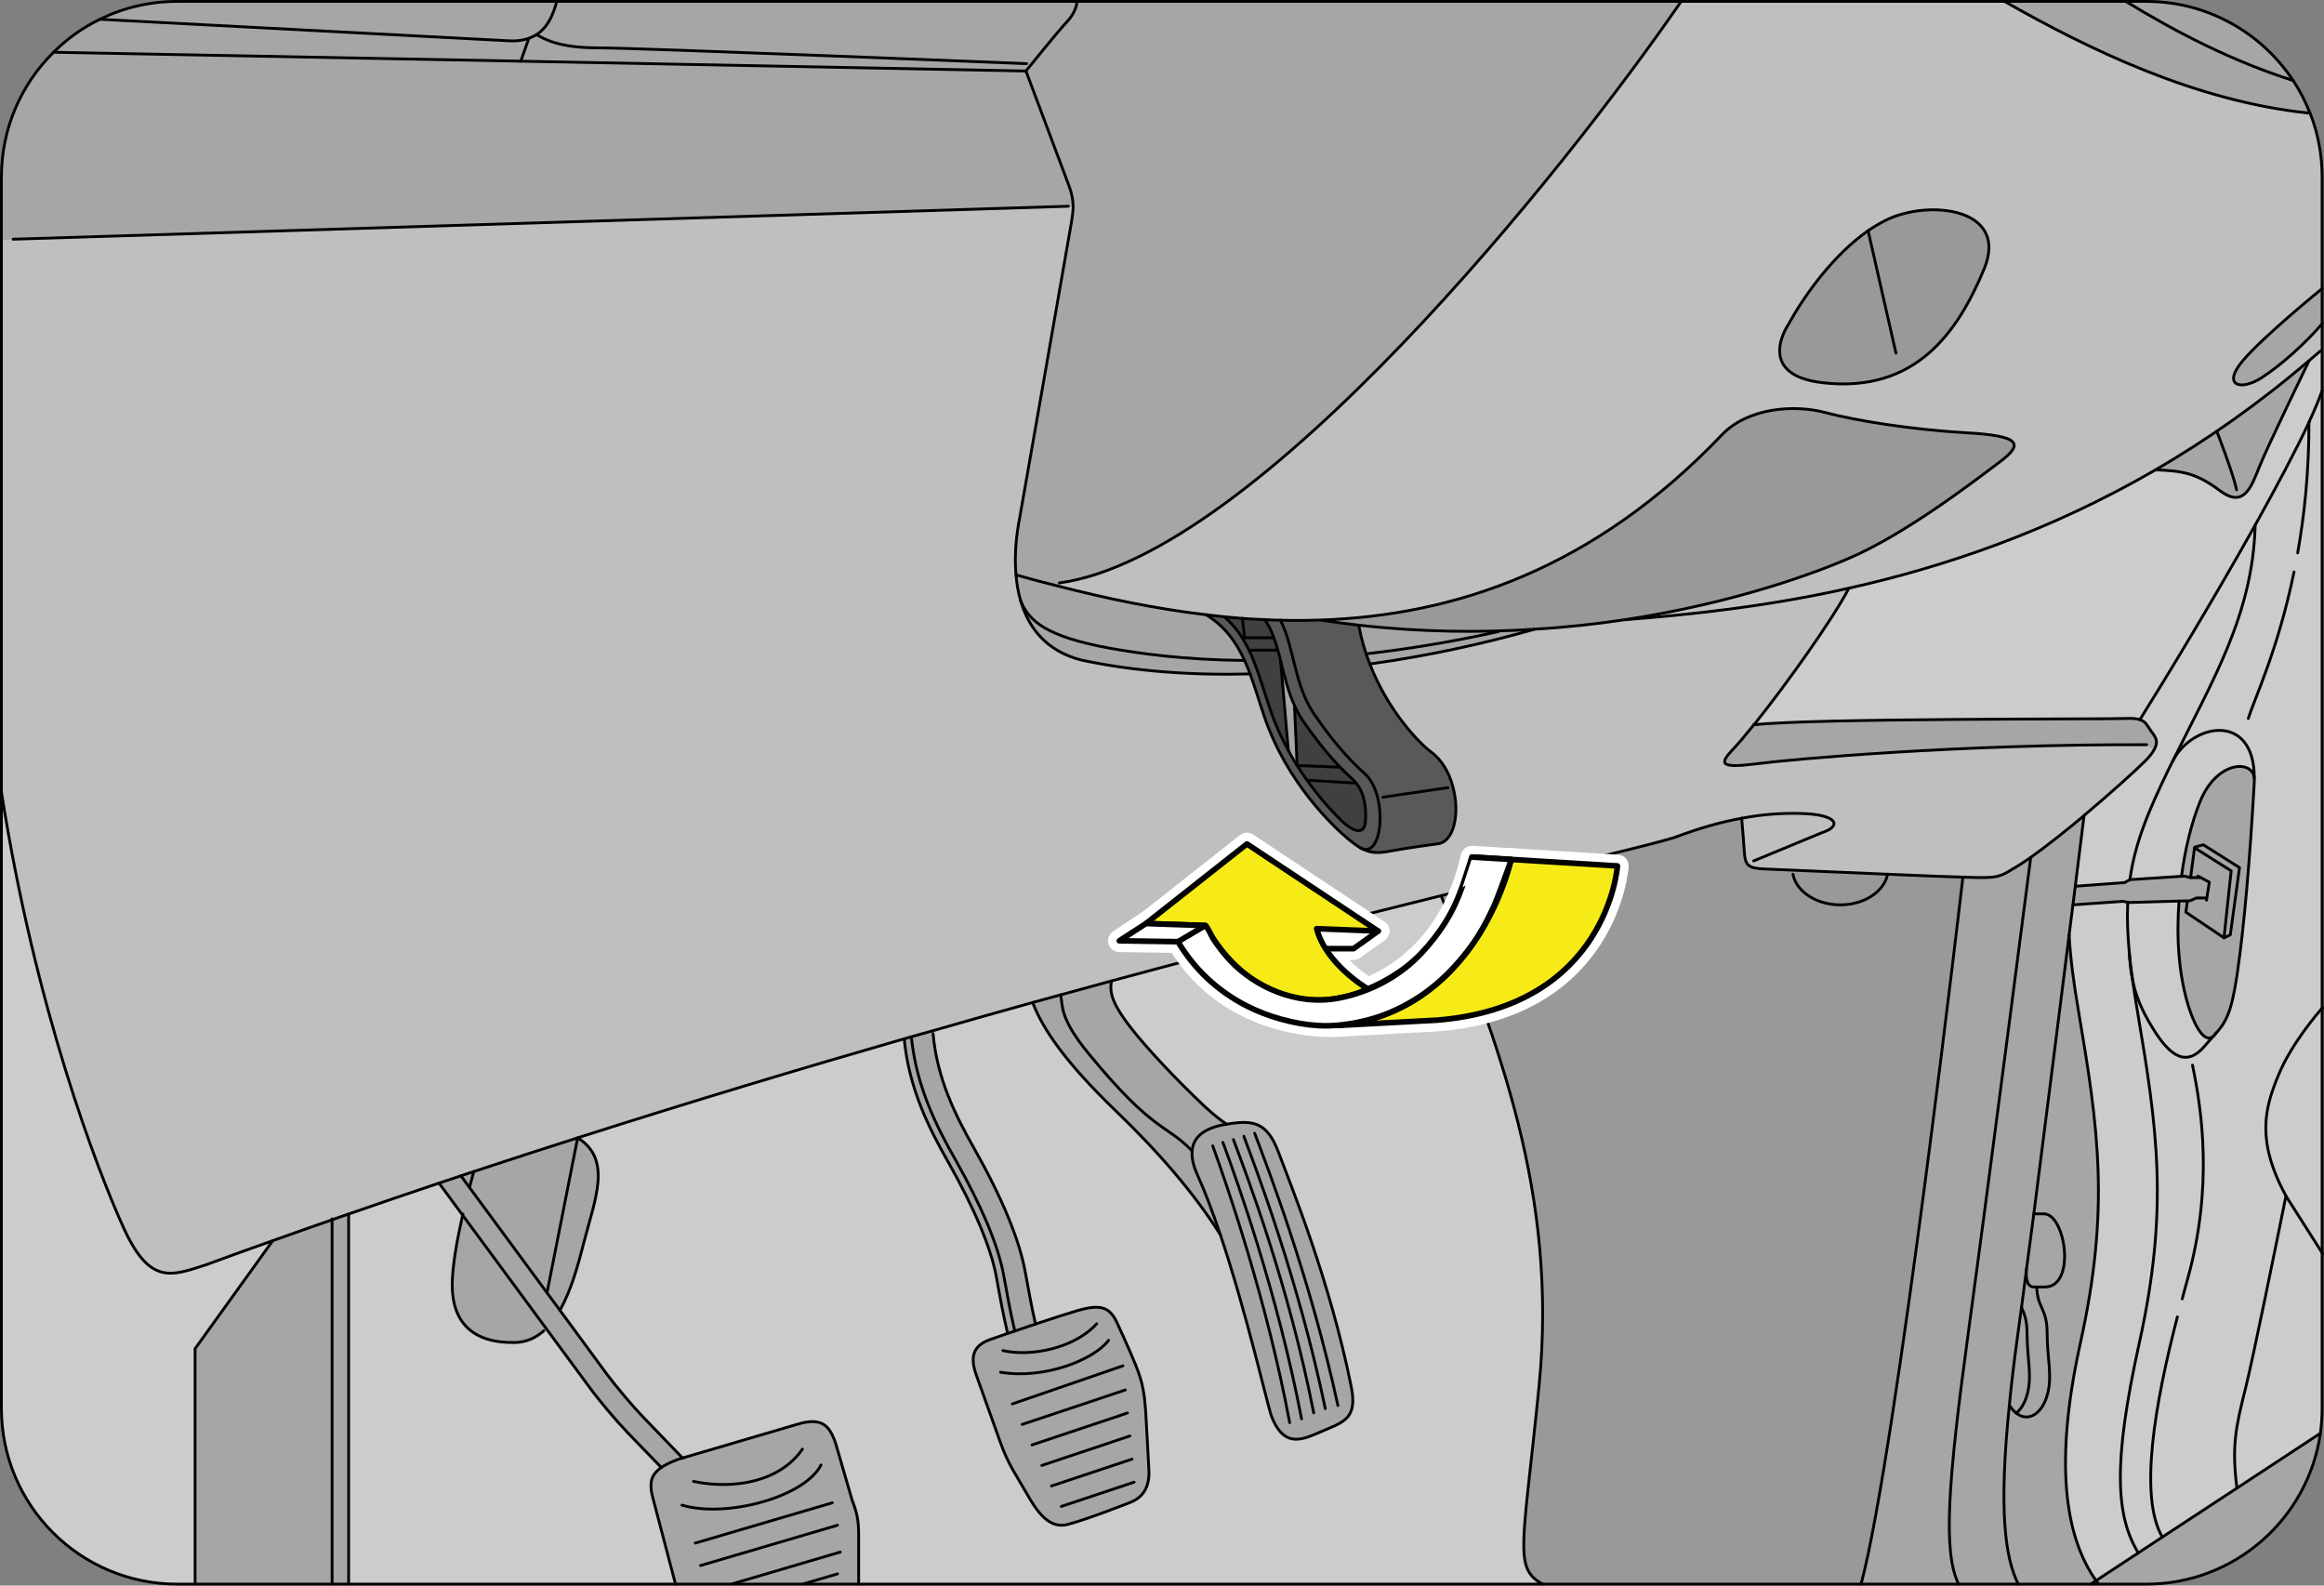 <?xml version="1.0" encoding="utf-8"?>
<!-- Generator: Adobe Illustrator 16.0.0, SVG Export Plug-In . SVG Version: 6.00 Build 0)  -->
<!DOCTYPE svg PUBLIC "-//W3C//DTD SVG 1.1//EN" "http://www.w3.org/Graphics/SVG/1.1/DTD/svg11.dtd">
<svg version="1.1" id="Layer_2" xmlns="http://www.w3.org/2000/svg" xmlns:xlink="http://www.w3.org/1999/xlink" x="0px" y="0px"
	 width="206.209px" height="140.676px" viewBox="0 0 206.209 140.676" enable-background="new 0 0 206.209 140.676"
	 xml:space="preserve">
<rect x="0" y="0" width="206.209" height="140.676" fill="#808080" stroke="none"/>
<g id="XMLID_1_">
	<g id="XMLID_2_">
		<g id="XMLID_3_">
			<g>
				<path fill="#CCCCCC" d="M202.184,95.35c1.144-2.769,3.522-5.524,3.86-5.901v21.71l-3.21-5.044
					C200.182,101.213,200.936,98.327,202.184,95.35z"/>
				<path fill="#A6A6A6" d="M204.965,10.044c-10.152-1.027-19.721-5.72-27.104-9.919h10.765c4.459,2.73,9.477,5.316,14.846,7.02
					C204.068,8.042,204.575,9.017,204.965,10.044z"/>
				<path fill="#A6A6A6" d="M206.044,28.737c-1.546,1.756-3.535,3.589-5.381,4.784c-1.847,1.184-3.523,0.702-1.678-1.494
					c1.846-2.197,7.059-6.422,7.059-6.422V28.737z"/>
				<path fill="#A6A6A6" d="M190.444,0.125c5.435,0,10.231,2.795,13.026,7.02c-5.369-1.703-10.387-4.289-14.846-7.02H190.444z"/>
				<path fill="#CCCCCC" d="M200.104,46.587c-3.628,6.487-7.932,13.599-10.231,17.264c-0.273-0.09-0.65-0.13-1.21-0.104
					c-1.689,0.078-27.794-0.039-33.032,0.56c2.886-3.589,7.046-9.451,8.411-12.104v-0.014c8.489-1.897,17.81-5.044,27.221-10.503
					c2.342,0.091,3.589,0.26,5.708,1.846s2.769-0.273,3.511-2.132c0.74-1.847,4.394-9.373,4.394-9.373l-0.013-0.014
					c0.351-0.285,0.688-0.585,1.04-0.884h0.142v3.523c-0.259,0.754-0.662,1.703-1.169,2.808v0.013
					C203.717,39.957,202.002,43.182,200.104,46.587z"/>
				<path fill="#CCCCCC" d="M205.875,127.175l-7.396,4.86v-0.013c-0.469-3.796-0.092-5.421,0.779-8.892
					c0.689-2.769,2.769-13.026,3.575-17.017l3.21,5.044v13.792c0,0.754-0.052,1.496-0.156,2.225H205.875z"/>
				<path fill="#A6A6A6" d="M196.971,43.532c-2.119-1.586-3.366-1.755-5.708-1.846c4.538-2.64,9.101-5.824,13.6-9.673l0.013,0.014
					c0,0-3.653,7.526-4.394,9.373C199.739,43.259,199.09,45.118,196.971,43.532z"/>
				<polygon fill="#A6A6A6" points="198.713,76.981 197.894,82.948 197.335,83.208 197.972,77.267 194.735,75.226 194.722,75.226 
					194.735,75.16 195.502,74.952 				"/>
				<path fill="#CCCCCC" d="M188.988,78.048c0.442-3.212,1.6-6.007,3.458-9.842c0.117-0.234,0.221-0.455,0.339-0.676
					c1.702-3.367,7.24-4.394,7.24,1.495c-0.182-1.664-3.354-1.509-4.811,2.093c-0.753,1.858-1.325,4.186-1.65,6.63L188.988,78.048z"
					/>
				<polygon fill="#A6A6A6" points="197.972,77.267 197.335,83.208 193.954,80.934 194.071,80.05 194.071,79.932 194.331,79.919 
					194.89,79.673 195.788,79.673 195.813,79.673 196.035,78.269 195.229,77.839 195.215,77.864 194.371,77.864 194.722,75.226 
					194.735,75.226 				"/>
				<path fill="#CCCCCC" d="M195.632,92.802c-1.573,1.846-3.003,1.04-4.576-1.508c-1.041-1.677-1.572-2.978-1.846-4.434
					c-0.118-0.858-0.222-1.677-0.287-2.443c-0.142-1.573-0.193-2.978-0.129-4.277l0.013-0.09l0.116,0.025l4.421-0.13
					c-0.117,1.611-0.131,3.236,0,4.784c0.338,4.368,1.924,8.268,3.068,7.188C196.178,92.178,195.917,92.45,195.632,92.802z"/>
				<path fill="#A6A6A6" d="M193.564,77.748c0.325-2.444,0.897-4.771,1.65-6.63c1.456-3.602,4.629-3.757,4.811-2.093
					c0,0.194,0,0.39-0.013,0.598c-0.377,6.552-0.871,12.506-1.521,16.899c-0.507,3.419-1.015,4.213-1.963,5.266
					c-0.027,0.052-0.066,0.091-0.117,0.13c-1.145,1.079-2.73-2.82-3.068-7.188c-0.131-1.548-0.117-3.173,0-4.784l0.728-0.014v0.118
					l-0.117,0.884l3.381,2.274l0.559-0.26l0.819-5.967l-3.211-2.029l-0.767,0.208l-0.014,0.065l-0.351,2.639l-0.573-0.129
					L193.564,77.748z"/>
				<path fill="#CCCCCC" d="M200.104,46.587c-0.209,7.943-3.771,13.741-7.319,20.943c-0.118,0.221-0.222,0.441-0.339,0.676
					c-1.858,3.835-3.016,6.63-3.458,9.842l-0.468,0.259l-4.381,0.325c0.454-3.652,0.754-6.058,0.779-6.266c0-0.014,0-0.014,0-0.014
					c2.419-2.027,4.668-4.068,5.436-4.849c0.377-0.377,0.623-0.689,0.767-0.962c0.48-0.806,0.091-1.196-0.273-1.703
					c-0.325-0.455-0.441-0.819-0.975-0.988C192.173,60.186,196.477,53.074,200.104,46.587z"/>
				<path fill="#CCCCCC" d="M192.785,67.53c3.549-7.202,7.11-13,7.319-20.943c1.897-3.405,3.612-6.63,4.771-9.113v-0.013
					c0.507-1.104,0.91-2.054,1.169-2.808v54.795c-0.338,0.377-2.717,3.133-3.86,5.901c-1.248,2.978-2.002,5.863,0.65,10.765
					c-0.807,3.99-2.886,14.248-3.575,17.017c-0.871,3.471-1.248,5.096-0.779,8.892v0.013l-6.617,4.342l-2.133,1.404
					c-1.963-3.235-2.301-7.825,0.092-18.629c2.639-11.921,1.598-19.019-0.169-29.444c-0.169-1.015-0.325-1.963-0.442-2.848
					c0.273,1.456,0.805,2.757,1.846,4.434c1.573,2.548,3.003,3.354,4.576,1.508c0.285-0.352,0.546-0.624,0.78-0.884
					c0.051-0.039,0.09-0.078,0.117-0.13c0.948-1.053,1.456-1.847,1.963-5.266c0.649-4.394,1.144-10.348,1.521-16.899
					c0.013-0.208,0.013-0.403,0.013-0.598C200.025,63.137,194.487,64.163,192.785,67.53z"/>
				<path fill="#A6A6A6" d="M189.21,86.86c-0.156-0.754-0.234-1.533-0.287-2.443C188.988,85.184,189.092,86.002,189.21,86.86z"/>
				<path fill="#CCCCCC" d="M188.794,80.14c-0.064,1.3-0.013,2.704,0.129,4.277c0.053,0.91,0.131,1.689,0.287,2.443
					c0.117,0.885,0.273,1.833,0.442,2.848c1.767,10.426,2.808,17.523,0.169,29.444c-2.393,10.804-2.055,15.394-0.092,18.629
					l-3.744,2.458c-2.404-3.381-3.952-9.489-1.392-21.087c2.64-11.921,1.6-19.019-0.168-29.444c-0.455-2.64-0.728-4.823-0.832-6.747
					v-0.013c0.117-0.936,0.233-1.821,0.338-2.665l4.42-0.313l0.455,0.079L188.794,80.14z"/>
				<path fill="#A6A6A6" d="M189.729,137.781l2.133-1.404l6.617-4.342l7.396-4.86h0.013c-1.077,7.552-7.592,13.376-15.443,13.376
					h-4.927l0.468-0.312L189.729,137.781z"/>
				<path fill="#A6A6A6" d="M193.564,77.748l0.233-0.013l0.573,0.129h0.844l0.015-0.025l0.806,0.43l-0.222,1.404h-0.025h-0.898
					l-0.559,0.246l-0.26,0.013l-0.728,0.014l-4.421,0.13l-0.116-0.025l-0.455-0.079l-4.42,0.313
					c0.078-0.572,0.144-1.131,0.208-1.651l4.381-0.325l0.468-0.259L193.564,77.748z"/>
				<path fill="#A6A6A6" d="M184.919,72.366c-0.025,0.208-0.325,2.613-0.779,6.266c-0.064,0.521-0.13,1.079-0.208,1.651
					c-0.104,0.844-0.221,1.729-0.338,2.665v0.013c-0.897,7.111-2.094,16.614-3.133,24.739c-0.234,1.702-0.442,3.354-0.65,4.9
					c0,0-0.013,0.039-0.013,0.118c-0.156,1.156-0.3,2.248-0.429,3.288c-0.144,0.975-0.261,1.897-0.377,2.743
					c-0.3,2.184-0.533,4.147-0.702,5.928c-0.95,9.295-0.39,13.533,0.793,15.873h-5.291c-1.404-2.795-0.976-8.905,0.871-22.426
					c1.846-13.519,5.524-42.054,5.524-42.054C181.565,75.096,183.281,73.731,184.919,72.366z"/>
				<path fill="#A6A6A6" d="M181.592,123.976c0.585-1.768,0.052-3.367,0.052-5.654c0-2.301-0.858-2.184-0.923-4.134h0.715
					c2.809,0,1.846-6.487-0.077-6.487h-0.897c1.039-8.125,2.235-17.628,3.133-24.739c0.104,1.924,0.377,4.107,0.832,6.747
					c1.768,10.426,2.808,17.523,0.168,29.444c-2.561,11.598-1.013,17.706,1.392,21.087l-0.468,0.312h-6.435
					c-1.183-2.34-1.743-6.578-0.793-15.873c0.195,0.299,0.402,0.533,0.61,0.702C179.954,126.212,181.11,125.445,181.592,123.976z"/>
				<path fill="#A6A6A6" d="M180.461,114.188c-0.715,0-0.689-1.106-0.663-1.469c0-0.079,0.013-0.118,0.013-0.118
					c0.208-1.547,0.416-3.198,0.65-4.9h0.897c1.923,0,2.886,6.487,0.077,6.487h-0.715H180.461z"/>
				<path fill="#A6A6A6" d="M181.644,118.321c0,2.287,0.533,3.887-0.052,5.654c-0.481,1.47-1.638,2.236-2.691,1.404
					c0.377-0.299,0.689-0.793,0.897-1.404c0.585-1.768,0.064-3.367,0.064-5.654c0-1.248-0.26-1.781-0.493-2.314
					c0.129-1.04,0.272-2.132,0.429-3.288c-0.026,0.362-0.052,1.469,0.663,1.469h0.26
					C180.785,116.138,181.644,116.021,181.644,118.321z"/>
				<path fill="#A6A6A6" d="M178.29,124.678c0.169-1.78,0.402-3.744,0.702-5.928c0.116-0.846,0.233-1.769,0.377-2.743
					c0.233,0.533,0.493,1.066,0.493,2.314c0,2.287,0.521,3.887-0.064,5.654c-0.208,0.611-0.521,1.105-0.897,1.404
					C178.692,125.211,178.485,124.977,178.29,124.678z"/>
				<path fill="#A6A6A6" d="M178.588,77.098c0.443-0.247,0.989-0.598,1.6-1.026c0,0-3.679,28.535-5.524,42.054
					c-1.847,13.521-2.275,19.631-0.871,22.426h-8.658c3.133-11.687,9.035-62.726,9.035-62.726c0.402,0.014,0.702,0.026,0.884,0.026
					C177.042,77.892,177.419,77.852,178.588,77.098z"/>
				<path fill="#999999" d="M174.467,38.396c4.771,0.273,5.148,0.949,2.991,2.574c-2.171,1.625-8.397,6.448-13.495,8.606
					c-2.82,1.209-9.932,3.913-19.798,5.408c-2.509,0.377-5.2,0.676-8.061,0.845c-4.783,0.312-10.011,0.26-15.548-0.364
					c-1.131-0.13-2.263-0.273-3.419-0.454c11.934-0.403,24.283-4.524,35.646-16.433c2.327-2.431,6.448-2.704,9.179-1.976
					C164.691,37.331,169.71,38.124,174.467,38.396z"/>
				<path fill="#A6A6A6" d="M155.631,64.307c5.238-0.599,31.343-0.481,33.032-0.56c0.56-0.026,0.937,0.014,1.21,0.104
					c0.533,0.169,0.649,0.533,0.975,0.988c0.364,0.507,0.754,0.897,0.273,1.703l-0.65-0.468c-16.51-0.065-31.564,1.287-34.71,1.703
					c-3.159,0.402-3.211-0.014-2.002-1.287c0.506-0.533,1.144-1.287,1.858-2.184H155.631z"/>
				<path fill="#999999" d="M176.04,23.889c-2.275,5.447-5.967,10.999-14.261,10.075c-6.214-0.688-3.081-5.2-3.081-5.2
					c1.417-2.587,3.991-6.161,7.06-8.294c0.532-0.363,1.079-0.688,1.638-0.962C171.165,17.675,178.315,18.441,176.04,23.889z"/>
				<path fill="#BFBFBF" d="M161.779,33.964c8.294,0.924,11.985-4.628,14.261-10.075s-4.875-6.214-8.645-4.381
					c-0.559,0.273-1.105,0.599-1.638,0.962c-3.068,2.133-5.643,5.707-7.06,8.294C158.698,28.764,155.565,33.275,161.779,33.964z
					 M161.962,36.604c-2.73-0.729-6.852-0.455-9.179,1.976c-11.362,11.908-23.712,16.029-35.646,16.433
					c-1.196,0.038-2.366,0.051-3.536,0.013c-0.455,0-0.923-0.026-1.378-0.053c-0.663-0.013-1.326-0.064-1.988-0.104
					c-0.533-0.039-1.066-0.091-1.6-0.144c-0.533-0.052-1.079-0.116-1.612-0.182c-4.511-0.532-8.904-1.456-13.104-2.535l0.078-0.286
					c17.64-2.443,44.979-36.776,55.171-51.597h28.691c7.384,4.199,16.952,8.892,27.104,9.919h0.015
					c0.688,1.755,1.064,3.679,1.064,5.681v9.881c0,0-5.213,4.225-7.059,6.422c-1.846,2.196-0.169,2.678,1.678,1.494
					c1.846-1.195,3.835-3.028,5.381-4.784v2.393h-0.142c-0.352,0.299-0.689,0.599-1.04,0.884c-4.499,3.849-9.062,7.033-13.6,9.673
					c-9.411,5.459-18.731,8.605-27.221,10.503c-7.436,1.665-14.223,2.354-19.877,2.796c9.866-1.495,16.978-4.199,19.798-5.408
					c5.098-2.158,11.324-6.981,13.495-8.606c2.157-1.625,1.78-2.301-2.991-2.574C169.71,38.124,164.691,37.331,161.962,36.604z"/>
				<path fill="#999999" d="M167.487,77.566c2.742,0.117,5.303,0.221,6.682,0.259c0,0-5.902,51.039-9.035,62.726h-28.263
					c-2.6-1.442-1.729-3.301-0.311-17.576c1.702-17.302-3.745-30.302-8.686-43.511c11.908-2.964,19.579-4.732,20.879-5.227
					c2.055-0.767,3.952-1.313,5.784-1.638c0.079,0.95,0.195,2.25,0.234,2.965c0.078,1.195,0.299,1.456,1.729,1.533
					C156.502,77.098,162.325,77.346,167.487,77.566z"/>
				<path fill="#BFBFBF" d="M167.487,77.566c-5.162-0.221-10.985-0.469-10.985-0.469c-1.431-0.077-1.651-0.338-1.729-1.533
					c-0.039-0.715-0.155-2.015-0.234-2.965c-1.832,0.325-3.729,0.871-5.784,1.638c-1.3,0.494-8.971,2.263-20.879,5.227
					c-8.033,1.988-18.004,4.523-29.25,7.565c-1.481,0.404-2.989,0.82-4.51,1.235c-0.819,0.221-1.651,0.456-2.483,0.677
					c-2.899,0.806-5.876,1.65-8.905,2.521c-0.819,0.221-1.651,0.468-2.496,0.702c-9.23,2.664-18.98,5.59-28.977,8.787
					c-3.055,0.976-6.123,1.964-9.217,2.991c-1.027,0.338-2.055,0.688-3.082,1.027c-2.664,0.896-5.343,1.807-8.021,2.742
					c-0.481,0.156-0.975,0.338-1.469,0.508c-1.755,0.61-3.511,1.233-5.266,1.858c-1.988,0.702-3.965,1.417-5.94,2.146
					c-3.12,1.013-4.992,1.78-7.319-3.342c-2.314-5.108-7.8-19.383-10.803-38.545H0.125V21.224h1.04l93.626-2.925l0.429-0.025
					c0,0.415-0.052,0.845-0.13,1.325c-0.183,1.105-4.628,26.43-4.628,26.43c-0.247,1.248-0.481,3.081-0.312,4.979
					c0.064,0.78,0.194,1.573,0.428,2.34c0.677,2.314,2.211,4.382,5.305,5.2c4.745,1.027,9.867,1.378,15.04,1.248
					c0.442,1.184,0.807,2.457,1.263,3.783c1.987,5.85,6.096,9.749,7.475,10.895c0.377,0.311,0.702,0.546,1.013,0.728
					c0,0,0.015,0,0.015,0.013c0.818,0.468,1.494,0.521,2.586,0.313c1.508-0.286,4.225-0.65,4.225-0.65
					c1.535-0.104,2.067-2.743,1.404-5.109c-0.325-1.222-0.962-2.353-1.938-3.055c-0.844-0.624-3.717-3.419-5.421-7.8
					c5.162-0.715,10.142-1.807,14.561-3.068V55.83c2.86-0.169,5.552-0.468,8.061-0.845c5.654-0.442,12.441-1.131,19.877-2.796v0.014
					c-1.365,2.652-5.525,8.515-8.411,12.104h-0.014c-0.715,0.896-1.353,1.65-1.858,2.184c-1.209,1.273-1.157,1.689,2.002,1.287
					c3.146-0.416,18.2-1.769,34.71-1.703l0.65,0.468c-0.144,0.272-0.39,0.585-0.767,0.962c-0.768,0.78-3.017,2.821-5.436,4.849
					c0,0,0,0,0,0.014c-1.638,1.365-3.354,2.729-4.731,3.705c-0.61,0.429-1.156,0.779-1.6,1.026
					c-1.169,0.754-1.546,0.794-3.535,0.754c-0.182,0-0.481-0.013-0.884-0.026C172.79,77.787,170.229,77.684,167.487,77.566z"/>
				<path fill="#A6A6A6" d="M121.544,58.911c-0.415-1.053-0.754-2.21-0.987-3.445c5.537,0.624,10.765,0.676,15.548,0.364v0.013
					C131.686,57.104,126.706,58.196,121.544,58.911z"/>
				<path fill="#595959" d="M126.965,66.711c0.976,0.702,1.612,1.833,1.938,3.055l-0.429,0.117l-5.771,0.846l-0.442,0.13
					c-0.208-0.897-0.598-1.729-1.196-2.236c-1.053-0.976-2.431-2.313-4.42-5.2c-1.833-2.639-1.807-6.071-3.042-8.397
					c1.17,0.038,2.34,0.025,3.536-0.013c1.156,0.181,2.288,0.324,3.419,0.454c0.233,1.235,0.572,2.393,0.987,3.445
					C123.248,63.292,126.121,66.087,126.965,66.711z"/>
				<path fill="#595959" d="M120.688,75.213c1.481,0.858,2.131-2.015,1.572-4.354l0.442-0.13l5.771-0.846l0.429-0.117
					c0.663,2.366,0.131,5.005-1.404,5.109c0,0-2.717,0.364-4.225,0.65C122.182,75.733,121.506,75.681,120.688,75.213z"/>
				<path fill="#404040" d="M121.154,72.886c-0.077,1.092-0.858,1.079-2.066-0.013c-0.871-0.846-2.002-2.08-3.121-3.653l4.369,0.261
					C121.142,70.468,121.233,71.885,121.154,72.886z"/>
				<path fill="#404040" d="M115.63,63.981c2.002,2.886,3.38,4.237,4.433,5.2c0.104,0.09,0.195,0.194,0.273,0.299l-4.369-0.261
					c-0.298-0.416-0.598-0.845-0.883-1.3h0.013l-0.234-5.226l0.04-0.013C115.097,63.123,115.344,63.564,115.63,63.981z"/>
				<path fill="#A6A6A6" d="M114.862,62.694l0.234,5.226h-0.013c-0.261-0.429-0.533-0.871-0.768-1.339l-0.689-7.956
					c0.338,1.339,0.663,2.743,1.275,4.057L114.862,62.694z"/>
				<path fill="#404040" d="M113.627,58.625l0.689,7.956c-0.61-1.105-1.156-2.301-1.6-3.601c-0.649-1.911-1.13-3.705-1.884-5.292
					h2.548c0.091,0.299,0.169,0.611,0.246,0.91V58.625z"/>
				<path fill="#404040" d="M112.224,54.972c0.339,0.481,0.598,1.027,0.806,1.612h-2.6l-0.194-1.716
					C110.897,54.907,111.561,54.959,112.224,54.972z"/>
				<path fill="#404040" d="M113.029,56.584c0.131,0.352,0.248,0.729,0.352,1.104h-2.548h-0.014
					c-0.532-1.117-1.209-2.118-2.184-2.964c0.533,0.053,1.066,0.104,1.6,0.144l0.194,1.716H113.029z"/>
				<path fill="#CCCCCC" d="M113.459,102.279c-1.027-2.757-2.275-2.925-4.628-2.535c-0.469-0.325-1.066-0.768-1.938-1.573
					c-2.483-2.34-5.135-5.148-6.604-7.046c-1.456-1.898-1.898-2.978-1.665-4.082v-0.014c11.246-3.042,21.217-5.577,29.25-7.565
					c4.94,13.209,10.388,26.209,8.686,43.511c-1.418,14.275-2.289,16.134,0.311,17.576H76.188v-4.367
					c0-1.301-0.156-1.99-0.571-3.057l-1.457-5.017c-0.571-1.756-1.338-2.379-3.458-1.729l-10.14,2.978l-3.471-3.602
					c-0.962-1.001-2.432-2.742-3.264-3.861l-4.146-5.642c0.975-1.716,1.599-3.939,2.106-5.941c1.001-3.925,2.561-7.436-0.533-9.36
					C61.25,97.755,71,94.829,80.23,92.165v0.013c0.429,4.447,2.223,7.97,3.926,10.96c2.327,4.12,3.81,7.656,4.265,10.23
					c0.312,1.742,0.624,3.419,0.987,4.94c-0.818,0.285-1.378,0.48-1.378,0.48c-1.585,0.507-2.04,1.43-1.404,3.211l2.12,5.928
					c0.728,2.041,1.352,2.822,2.313,4.512c0.949,1.689,2.028,3.236,3.653,2.82c1.625-0.403,5.486-1.924,5.486-1.924
					c1.234-0.455,1.832-1.404,1.741-2.964c-0.078-1.572-0.286-5.199-0.286-5.199c-0.116-1.483-0.221-2.445-0.909-4.122
					c-0.689-1.69-1.703-3.849-1.703-3.849c-0.638-1.233-1.404-1.494-3.393-0.936c-0.846,0.248-2.327,0.729-3.771,1.209
					c-0.364-1.611-0.663-3.275-0.897-4.563c-0.52-2.898-2.054-6.617-4.563-11.051c-1.586-2.808-3.276-6.096-3.627-10.165
					l-0.065-0.234c3.029-0.871,6.006-1.716,8.905-2.521v0.013c0.858,2.275,2.86,5.265,7.358,9.594
					c3.835,3.691,7.006,7.358,9.295,11.011c2.327,6.929,4.237,15.341,4.523,16.068c1.184,3.094,2.977,2.002,4.758,1.248
					c1.794-0.754,2.873-1.144,2.327-3.848C118.009,113.602,114.485,105.048,113.459,102.279z"/>
				<path fill="#595959" d="M119.088,72.873c1.208,1.092,1.989,1.104,2.066,0.013c0.079-1.001-0.013-2.418-0.818-3.405
					c-0.078-0.104-0.169-0.209-0.273-0.299c-1.053-0.963-2.431-2.314-4.433-5.2c-0.286-0.417-0.533-0.858-0.728-1.3
					c-0.612-1.313-0.938-2.718-1.275-4.057v-0.026c-0.077-0.299-0.155-0.611-0.246-0.91c-0.104-0.376-0.221-0.753-0.352-1.104
					c-0.208-0.585-0.467-1.131-0.806-1.612c0.455,0.026,0.923,0.053,1.378,0.053c1.235,2.326,1.209,5.759,3.042,8.397
					c1.989,2.887,3.367,4.225,4.42,5.2c0.599,0.507,0.988,1.339,1.196,2.236c0.559,2.34-0.091,5.213-1.572,4.354
					c0-0.013-0.015-0.013-0.015-0.013c-0.311-0.182-0.636-0.417-1.013-0.728c-1.379-1.146-5.487-5.045-7.475-10.895
					c-0.456-1.326-0.82-2.6-1.263-3.783c-0.155-0.416-0.324-0.819-0.493-1.196c-0.741-1.625-1.729-3.016-3.406-4.056
					c0.533,0.065,1.079,0.13,1.612,0.182c0.975,0.846,1.651,1.847,2.184,2.964h0.014c0.754,1.587,1.234,3.381,1.884,5.292
					c0.443,1.3,0.989,2.495,1.6,3.601c0.234,0.468,0.507,0.91,0.768,1.339c0.285,0.455,0.585,0.884,0.883,1.3
					C117.086,70.793,118.217,72.027,119.088,72.873z"/>
				<path fill="#A6A6A6" d="M119.894,123.027c0.546,2.704-0.533,3.094-2.327,3.848c-1.781,0.754-3.574,1.846-4.758-1.248
					c-0.286-0.728-2.196-9.14-4.523-16.068c-0.664-1.963-1.352-3.809-2.041-5.329c-0.377-0.846-0.521-1.534-0.469-2.106
					c0.104-1.43,1.379-2.106,3.056-2.379c2.353-0.39,3.601-0.222,4.628,2.535C114.485,105.048,118.009,113.602,119.894,123.027z"/>
				<path fill="#A6A6A6" d="M98.509,57.52c2.496,0.442,6.475,1.027,11.921,1.079c0.169,0.377,0.338,0.78,0.493,1.196
					c-5.173,0.13-10.295-0.221-15.04-1.248c-3.094-0.818-4.628-2.886-5.305-5.2C91.32,55.128,92.867,56.493,98.509,57.52z"/>
				<path fill="#A6A6A6" d="M108.831,99.744c-1.677,0.272-2.951,0.949-3.056,2.379c-2.275-2.404-3.38-1.573-9.151-8.606
					c-2.587-3.146-2.314-4.186-2.509-5.252c1.521-0.415,3.028-0.831,4.51-1.235v0.014c-0.233,1.104,0.209,2.184,1.665,4.082
					c1.469,1.897,4.12,4.706,6.604,7.046C107.765,98.977,108.362,99.419,108.831,99.744z"/>
				<path fill="#A6A6A6" d="M106.244,104.229c0.689,1.521,1.377,3.366,2.041,5.329c-2.289-3.652-5.46-7.319-9.295-11.011
					c-4.498-4.329-6.5-7.318-7.358-9.594v-0.013c0.832-0.221,1.664-0.456,2.483-0.677c0.194,1.066-0.078,2.106,2.509,5.252
					c5.771,7.033,6.876,6.202,9.151,8.606C105.724,102.695,105.867,103.384,106.244,104.229z"/>
				<path fill="#A6A6A6" d="M93.998,51.722l-0.078,0.286c-1.274-0.312-2.535-0.649-3.77-1.001c-0.17-1.897,0.064-3.73,0.312-4.979
					c0,0,4.445-25.324,4.628-26.43c0.078-0.48,0.13-0.91,0.13-1.325c-0.013-0.546-0.117-1.092-0.338-1.703L91.033,6.3
					c0,0,2.926-3.627,3.602-4.329s0.923-1.442,0.923-1.846h53.611C138.978,14.945,111.638,49.278,93.998,51.722z"/>
				<path fill="#A6A6A6" d="M90.578,53.347c-0.233-0.767-0.363-1.56-0.428-2.34c1.234,0.352,2.495,0.689,3.77,1.001
					c4.199,1.079,8.593,2.003,13.104,2.535c1.677,1.04,2.665,2.431,3.406,4.056c-5.446-0.052-9.425-0.637-11.921-1.079
					C92.867,56.493,91.32,55.128,90.578,53.347z"/>
				<path fill="#A6A6A6" d="M91.06,132.439c-0.962-1.689-1.586-2.471-2.313-4.512L86.626,122c-0.636-1.781-0.181-2.704,1.404-3.211
					c0,0,0.56-0.195,1.378-0.48c0.195-0.065,0.417-0.131,0.638-0.209c0.559-0.195,1.196-0.402,1.833-0.624
					c1.443-0.48,2.925-0.961,3.771-1.209c1.988-0.559,2.755-0.298,3.393,0.936c0,0,1.014,2.158,1.703,3.849
					c0.688,1.677,0.793,2.639,0.909,4.122c0,0,0.208,3.627,0.286,5.199c0.091,1.56-0.507,2.509-1.741,2.964
					c0,0-3.861,1.521-5.486,1.924C93.088,135.676,92.009,134.129,91.06,132.439z"/>
				<path fill="#A6A6A6" d="M90.046,118.1c-0.221,0.078-0.442,0.144-0.638,0.209c-0.363-1.521-0.676-3.198-0.987-4.94
					c-0.455-2.574-1.938-6.11-4.265-10.23c-1.703-2.99-3.497-6.513-3.926-10.96v-0.013c0.845-0.234,1.677-0.481,2.496-0.702
					l0.065,0.234c0.351,4.069,2.041,7.357,3.627,10.165c2.509,4.434,4.043,8.152,4.563,11.051c0.234,1.287,0.533,2.951,0.897,4.563
					C91.242,117.697,90.604,117.904,90.046,118.1z"/>
				<path fill="#A6A6A6" d="M76.188,136.184v4.367h-16.25l-2.066-7.865c-0.234-1.065-0.156-1.819,0.806-2.483
					c0.364-0.246,0.857-0.493,1.508-0.728l0.377-0.116l10.14-2.978c2.12-0.649,2.887-0.026,3.458,1.729l1.457,5.017
					C76.031,134.193,76.188,134.883,76.188,136.184z"/>
				<path fill="#A6A6A6" d="M51.254,100.952c3.094,1.925,1.534,5.436,0.533,9.36c-0.508,2.002-1.132,4.226-2.106,5.941l-1.144-1.548
					L51.254,100.952z"/>
				<path fill="#A6A6A6" d="M51.254,100.952l-2.717,13.754l-6.878-9.346c0.222-0.858,0.378-1.404,0.378-1.404v-0.013
					C45.131,102.916,48.199,101.928,51.254,100.952z"/>
				<path fill="#A6A6A6" d="M41.049,107.816l7.436,10.088l-0.234,0.17c-0.714,0.637-1.572,1.026-2.6,1.04
					c-3.679,0.052-5.525-1.756-5.525-5.122C40.125,112.342,40.58,109.884,41.049,107.816z"/>
				<path fill="#A6A6A6" d="M91.033,6.3L46.21,5.429l0.715-2.027c0.247-0.091,0.48-0.209,0.676-0.325
					c1.183-0.767,1.561-2.119,1.807-2.951h46.15c0,0.403-0.247,1.144-0.923,1.846S91.033,6.3,91.033,6.3z"/>
				<path fill="#A6A6A6" d="M94.882,16.57c0.221,0.611,0.325,1.157,0.338,1.703l-0.429,0.025L1.165,21.224h-1.04v-5.499
					c0-4.342,1.768-8.268,4.628-11.088L46.21,5.429L91.033,6.3L94.882,16.57z"/>
				<path fill="#A6A6A6" d="M15.725,0.125h33.683c-0.246,0.832-0.624,2.185-1.807,2.951c-0.195,0.116-0.429,0.234-0.676,0.325
					c-0.48,0.169-1.053,0.26-1.742,0.221C41.984,3.453,8.86,1.711,8.86,1.711C10.928,0.697,13.268,0.125,15.725,0.125z"/>
				<path fill="#A6A6A6" d="M57.091,125.757l3.471,3.602l-0.377,0.116c-0.65,0.234-1.144,0.481-1.508,0.728l-2.99-3.094
					c-1.014-1.053-2.548-2.873-3.419-4.068l-3.783-5.136l-7.436-10.088l-2.094-2.846c1.027-0.339,2.055-0.689,3.082-1.027v0.013
					c0,0-0.156,0.546-0.378,1.404l6.878,9.346l1.144,1.548l4.146,5.642C54.659,123.015,56.129,124.756,57.091,125.757z"/>
				<path fill="#CCCCCC" d="M38.955,104.971l2.094,2.846c-0.469,2.067-0.924,4.525-0.924,6.176c0,3.366,1.847,5.174,5.525,5.122
					c1.027-0.014,1.886-0.403,2.6-1.04l0.234-0.17l3.783,5.136c0.871,1.195,2.405,3.016,3.419,4.068l2.99,3.094
					c-0.962,0.664-1.04,1.418-0.806,2.483l2.066,7.865H30.935v-0.025v-32.813C33.612,106.777,36.291,105.867,38.955,104.971z"/>
				<path fill="#A6A6A6" d="M30.935,140.525v0.025h-1.469v-0.025v-32.305c0.494-0.17,0.987-0.352,1.469-0.508V140.525z"/>
				<path fill="#A6A6A6" d="M29.466,140.525v0.025H17.311v-0.025V119.66l6.89-9.581c1.755-0.625,3.511-1.248,5.266-1.858V140.525z"
					/>
				<path fill="#A6A6A6" d="M46.925,3.401L46.21,5.429L4.753,4.637C5.949,3.439,7.34,2.452,8.86,1.711
					c0,0,33.124,1.742,36.322,1.911C45.872,3.661,46.444,3.57,46.925,3.401z"/>
				<path fill="#CCCCCC" d="M17.311,140.525v0.025h-1.586c-8.619,0-15.6-6.994-15.6-15.601V70.338h0.013
					C3.141,89.5,8.626,103.774,10.94,108.883c2.327,5.122,4.199,4.354,7.319,3.342c1.976-0.729,3.952-1.443,5.94-2.146l-6.89,9.581
					V140.525z"/>
			</g>
			<g>
				
					<path fill="none" stroke="#000000" stroke-width="0.25" stroke-linecap="round" stroke-linejoin="round" stroke-miterlimit="10" d="
					M149.169,0.125c-10.191,14.82-37.531,49.153-55.171,51.597"/>
				<path fill="none" stroke="#000000" stroke-width="0.25" stroke-miterlimit="10" d="M204.979,10.044
					c0.688,1.755,1.064,3.679,1.064,5.681v9.881v3.132v2.393v3.523v54.795v21.71v13.792c0,0.754-0.052,1.496-0.156,2.225
					c-1.077,7.552-7.592,13.376-15.443,13.376h-4.927h-6.435h-5.291h-8.658h-28.263H76.188h-16.25H30.935h-1.469H17.311h-1.586
					c-8.619,0-15.6-6.994-15.6-15.601V70.338V21.224v-5.499c0-4.342,1.768-8.268,4.628-11.088C5.949,3.439,7.34,2.452,8.86,1.711
					c2.067-1.014,4.407-1.586,6.864-1.586h33.683h46.15h53.611h28.691h10.765h1.819c5.435,0,10.231,2.795,13.026,7.02
					c0.598,0.897,1.104,1.872,1.494,2.899"/>
				
					<path fill="none" stroke="#000000" stroke-width="0.25" stroke-linecap="round" stroke-linejoin="round" stroke-miterlimit="10" d="
					M121.544,58.911c5.162-0.715,10.142-1.807,14.561-3.068"/>
				
					<path fill="none" stroke="#000000" stroke-width="0.25" stroke-linecap="round" stroke-linejoin="round" stroke-miterlimit="10" d="
					M4.753,4.637L46.21,5.429L91.033,6.3l3.849,10.271c0.221,0.611,0.325,1.157,0.338,1.703c0,0.415-0.052,0.845-0.13,1.325
					c-0.183,1.105-4.628,26.43-4.628,26.43c-0.247,1.248-0.481,3.081-0.312,4.979c0.064,0.78,0.194,1.573,0.428,2.34
					c0.677,2.314,2.211,4.382,5.305,5.2c4.745,1.027,9.867,1.378,15.04,1.248"/>
				
					<line fill="none" stroke="#000000" stroke-width="0.25" stroke-linecap="round" stroke-linejoin="round" stroke-miterlimit="10" x1="1.165" y1="21.224" x2="94.791" y2="18.299"/>
				
					<path fill="none" stroke="#000000" stroke-width="0.25" stroke-linecap="round" stroke-linejoin="round" stroke-miterlimit="10" d="
					M121.415,57.987c3.497-0.402,7.345-1.026,11.544-1.949"/>
				
					<path fill="none" stroke="#000000" stroke-width="0.25" stroke-linecap="round" stroke-linejoin="round" stroke-miterlimit="10" d="
					M90.553,53.295c0.013,0.014,0.013,0.039,0.025,0.052c0.742,1.781,2.289,3.146,7.931,4.173c2.496,0.442,6.475,1.027,11.921,1.079
					"/>
				
					<path fill="none" stroke="#000000" stroke-width="0.25" stroke-linecap="round" stroke-linejoin="round" stroke-miterlimit="10" d="
					M90.15,51.007c1.234,0.352,2.495,0.689,3.77,1.001c4.199,1.079,8.593,2.003,13.104,2.535c0.533,0.065,1.079,0.13,1.612,0.182
					c0.533,0.053,1.066,0.104,1.6,0.144c0.662,0.039,1.325,0.091,1.988,0.104c0.455,0.026,0.923,0.053,1.378,0.053
					c1.17,0.038,2.34,0.025,3.536-0.013c11.934-0.403,24.283-4.524,35.646-16.433c2.327-2.431,6.448-2.704,9.179-1.976
					c2.729,0.728,7.748,1.521,12.505,1.793c4.771,0.273,5.148,0.949,2.991,2.574c-2.171,1.625-8.397,6.448-13.495,8.606
					c-2.82,1.209-9.932,3.913-19.798,5.408c-2.509,0.377-5.2,0.676-8.061,0.845c-4.783,0.312-10.011,0.26-15.548-0.364
					c-1.131-0.13-2.263-0.273-3.419-0.454"/>
				
					<path fill="none" stroke="#000000" stroke-width="0.25" stroke-linecap="round" stroke-linejoin="round" stroke-miterlimit="10" d="
					M144.165,54.985c5.654-0.442,12.441-1.131,19.877-2.796c8.489-1.897,17.81-5.044,27.221-10.503
					c4.538-2.64,9.101-5.824,13.6-9.673c0.351-0.285,0.688-0.585,1.04-0.884"/>
				
					<path fill="none" stroke="#000000" stroke-width="0.25" stroke-linecap="round" stroke-linejoin="round" stroke-miterlimit="10" d="
					M158.698,28.764c1.417-2.587,3.991-6.161,7.06-8.294c0.532-0.363,1.079-0.688,1.638-0.962c3.77-1.833,10.92-1.066,8.645,4.381
					s-5.967,10.999-14.261,10.075C155.565,33.275,158.698,28.764,158.698,28.764z"/>
				
					<polyline fill="none" stroke="#000000" stroke-width="0.25" stroke-linecap="round" stroke-linejoin="round" stroke-miterlimit="10" points="
					168.228,31.325 165.758,20.47 165.758,20.457 				"/>
				
					<path fill="none" stroke="#000000" stroke-width="0.25" stroke-linecap="round" stroke-linejoin="round" stroke-miterlimit="10" d="
					M177.86,0.125c7.384,4.199,16.952,8.892,27.104,9.919h0.015"/>
				
					<path fill="none" stroke="#000000" stroke-width="0.25" stroke-linecap="round" stroke-linejoin="round" stroke-miterlimit="10" d="
					M188.625,0.125c4.459,2.73,9.477,5.316,14.846,7.02"/>
				
					<path fill="none" stroke="#000000" stroke-width="0.25" stroke-linecap="round" stroke-linejoin="round" stroke-miterlimit="10" d="
					M155.617,64.307c-0.715,0.896-1.353,1.65-1.858,2.184c-1.209,1.273-1.157,1.689,2.002,1.287c3.146-0.416,18.2-1.769,34.71-1.703
					"/>
				
					<path fill="none" stroke="#000000" stroke-width="0.25" stroke-linecap="round" stroke-linejoin="round" stroke-miterlimit="10" d="
					M164.042,52.203c-1.365,2.652-5.525,8.515-8.411,12.104"/>
				
					<path fill="none" stroke="#000000" stroke-width="0.25" stroke-linecap="round" stroke-linejoin="round" stroke-miterlimit="10" d="
					M184.919,72.366c-1.638,1.365-3.354,2.729-4.731,3.705c-0.61,0.429-1.156,0.779-1.6,1.026c-1.169,0.754-1.546,0.794-3.535,0.754
					c-0.182,0-0.481-0.013-0.884-0.026c-1.379-0.038-3.939-0.142-6.682-0.259c-5.162-0.221-10.985-0.469-10.985-0.469
					c-1.431-0.077-1.651-0.338-1.729-1.533c-0.039-0.715-0.155-2.015-0.234-2.965v-0.013"/>
				
					<path fill="none" stroke="#000000" stroke-width="0.25" stroke-linecap="round" stroke-linejoin="round" stroke-miterlimit="10" d="
					M155.617,64.307h0.014c5.238-0.599,31.343-0.481,33.032-0.56c0.56-0.026,0.937,0.014,1.21,0.104
					c0.533,0.169,0.649,0.533,0.975,0.988c0.364,0.507,0.754,0.897,0.273,1.703c-0.144,0.272-0.39,0.585-0.767,0.962
					c-0.768,0.78-3.017,2.821-5.436,4.849"/>
				
					<path fill="none" stroke="#000000" stroke-width="0.25" stroke-linecap="round" stroke-linejoin="round" stroke-miterlimit="10" d="
					M155.604,76.383l6.098-2.522c1.65-0.519,1.533-1.61-2.002-1.689c-1.729-0.039-3.419,0.092-5.162,0.429
					c-1.832,0.325-3.729,0.871-5.784,1.638c-1.3,0.494-8.971,2.263-20.879,5.227c-8.033,1.988-18.004,4.523-29.25,7.565
					c-1.481,0.404-2.989,0.82-4.51,1.235c-0.819,0.221-1.651,0.456-2.483,0.677c-2.899,0.806-5.876,1.65-8.905,2.521
					c-0.819,0.221-1.651,0.468-2.496,0.702c-9.23,2.664-18.98,5.59-28.977,8.787c-3.055,0.976-6.123,1.964-9.217,2.991
					c-1.027,0.338-2.055,0.688-3.082,1.027c-2.664,0.896-5.343,1.807-8.021,2.742c-0.481,0.156-0.975,0.338-1.469,0.508
					c-1.755,0.61-3.511,1.233-5.266,1.858c-1.988,0.702-3.965,1.417-5.94,2.146c-3.12,1.013-4.992,1.78-7.319-3.342
					c-2.314-5.108-7.8-19.383-10.803-38.545"/>
				
					<path fill="none" stroke="#000000" stroke-width="0.25" stroke-linecap="round" stroke-linejoin="round" stroke-miterlimit="10" d="
					M120.688,75.213c0.818,0.468,1.494,0.521,2.586,0.313c1.508-0.286,4.225-0.65,4.225-0.65c1.535-0.104,2.067-2.743,1.404-5.109
					c-0.325-1.222-0.962-2.353-1.938-3.055c-0.844-0.624-3.717-3.419-5.421-7.8c-0.415-1.053-0.754-2.21-0.987-3.445"/>
				
					<path fill="none" stroke="#000000" stroke-width="0.25" stroke-linecap="round" stroke-linejoin="round" stroke-miterlimit="10" d="
					M107.023,54.543c1.677,1.04,2.665,2.431,3.406,4.056c0.169,0.377,0.338,0.78,0.493,1.196c0.442,1.184,0.807,2.457,1.263,3.783
					c1.987,5.85,6.096,9.749,7.475,10.895c0.377,0.311,0.702,0.546,1.013,0.728"/>
				
					<path fill="none" stroke="#000000" stroke-width="0.25" stroke-linecap="round" stroke-linejoin="round" stroke-miterlimit="10" d="
					M110.819,57.688c-0.532-1.117-1.209-2.118-2.184-2.964"/>
				
					<path fill="none" stroke="#000000" stroke-width="0.25" stroke-linecap="round" stroke-linejoin="round" stroke-miterlimit="10" d="
					M113.627,58.625c0.338,1.339,0.663,2.743,1.275,4.057c0.194,0.441,0.441,0.883,0.728,1.3c2.002,2.886,3.38,4.237,4.433,5.2
					c0.104,0.09,0.195,0.194,0.273,0.299c0.806,0.987,0.897,2.404,0.818,3.405c-0.077,1.092-0.858,1.079-2.066-0.013
					c-0.871-0.846-2.002-2.08-3.121-3.653c-0.298-0.416-0.598-0.845-0.883-1.3c-0.261-0.429-0.533-0.871-0.768-1.339
					c-0.61-1.105-1.156-2.301-1.6-3.601c-0.649-1.911-1.13-3.705-1.884-5.292"/>
				
					<path fill="none" stroke="#000000" stroke-width="0.25" stroke-linecap="round" stroke-linejoin="round" stroke-miterlimit="10" d="
					M112.224,54.972c0.339,0.481,0.598,1.027,0.806,1.612c0.131,0.352,0.248,0.729,0.352,1.104c0.091,0.299,0.169,0.611,0.246,0.91"
					/>
				
					<path fill="none" stroke="#000000" stroke-width="0.25" stroke-linecap="round" stroke-linejoin="round" stroke-miterlimit="10" d="
					M113.602,55.024c1.235,2.326,1.209,5.759,3.042,8.397c1.989,2.887,3.367,4.225,4.42,5.2c0.599,0.507,0.988,1.339,1.196,2.236
					c0.559,2.34-0.091,5.213-1.572,4.354c0-0.013-0.015-0.013-0.015-0.013"/>
				
					<line fill="none" stroke="#000000" stroke-width="0.25" stroke-linecap="round" stroke-linejoin="round" stroke-miterlimit="10" x1="115.967" y1="69.22" x2="120.336" y2="69.48"/>
				
					<polyline fill="none" stroke="#000000" stroke-width="0.25" stroke-linecap="round" stroke-linejoin="round" stroke-miterlimit="10" points="
					113.627,58.599 113.627,58.625 114.316,66.581 				"/>
				
					<polyline fill="none" stroke="#000000" stroke-width="0.25" stroke-linecap="round" stroke-linejoin="round" stroke-miterlimit="10" points="
					114.862,62.694 115.097,67.92 118.775,68.063 				"/>
				
					<polyline fill="none" stroke="#000000" stroke-width="0.25" stroke-linecap="round" stroke-linejoin="round" stroke-miterlimit="10" points="
					110.819,57.688 110.833,57.688 113.381,57.688 				"/>
				
					<polyline fill="none" stroke="#000000" stroke-width="0.25" stroke-linecap="round" stroke-linejoin="round" stroke-miterlimit="10" points="
					113.029,56.584 110.43,56.584 110.235,54.868 110.235,54.855 				"/>
				
					<line fill="none" stroke="#000000" stroke-width="0.25" stroke-linecap="round" stroke-linejoin="round" stroke-miterlimit="10" x1="122.702" y1="70.729" x2="128.474" y2="69.883"/>
				
					<path fill="none" stroke="#000000" stroke-width="0.25" stroke-linecap="round" stroke-linejoin="round" stroke-miterlimit="10" d="
					M204.875,37.461c0.507-1.104,0.91-2.054,1.169-2.808"/>
				
					<path fill="none" stroke="#000000" stroke-width="0.25" stroke-linecap="round" stroke-linejoin="round" stroke-miterlimit="10" d="
					M189.873,63.851c2.3-3.665,6.604-10.776,10.231-17.264c1.897-3.405,3.612-6.63,4.771-9.113"/>
				
					<path fill="none" stroke="#000000" stroke-width="0.25" stroke-linecap="round" stroke-linejoin="round" stroke-miterlimit="10" d="
					M127.875,79.464c4.94,13.209,10.388,26.209,8.686,43.511c-1.418,14.275-2.289,16.134,0.311,17.576"/>
				
					<path fill="none" stroke="#000000" stroke-width="0.25" stroke-linecap="round" stroke-linejoin="round" stroke-miterlimit="10" d="
					M174.169,77.825c0,0-5.902,51.039-9.035,62.726"/>
				
					<path fill="none" stroke="#000000" stroke-width="0.25" stroke-linecap="round" stroke-linejoin="round" stroke-miterlimit="10" d="
					M180.188,76.071c0,0-3.679,28.535-5.524,42.054c-1.847,13.521-2.275,19.631-0.871,22.426"/>
				
					<path fill="none" stroke="#000000" stroke-width="0.25" stroke-linecap="round" stroke-linejoin="round" stroke-miterlimit="10" d="
					M179.798,112.719c-0.156,1.156-0.3,2.248-0.429,3.288c-0.144,0.975-0.261,1.897-0.377,2.743c-0.3,2.184-0.533,4.147-0.702,5.928
					c-0.95,9.295-0.39,13.533,0.793,15.873"/>
				
					<path fill="none" stroke="#000000" stroke-width="0.25" stroke-linecap="round" stroke-linejoin="round" stroke-miterlimit="10" d="
					M183.594,82.961c-0.897,7.111-2.094,16.614-3.133,24.739c-0.234,1.702-0.442,3.354-0.65,4.9"/>
				
					<path fill="none" stroke="#000000" stroke-width="0.25" stroke-linecap="round" stroke-linejoin="round" stroke-miterlimit="10" d="
					M184.919,72.353c0,0,0,0,0,0.014c-0.025,0.208-0.325,2.613-0.779,6.266c-0.064,0.521-0.13,1.079-0.208,1.651
					c-0.104,0.844-0.221,1.729-0.338,2.665"/>
				
					<path fill="none" stroke="#000000" stroke-width="0.25" stroke-linecap="round" stroke-linejoin="round" stroke-miterlimit="10" d="
					M188.794,80.14c-0.064,1.3-0.013,2.704,0.129,4.277c0.065,0.767,0.169,1.585,0.287,2.443c0.117,0.885,0.273,1.833,0.442,2.848
					c1.767,10.426,2.808,17.523,0.169,29.444c-2.393,10.804-2.055,15.394-0.092,18.629"/>
				
					<path fill="none" stroke="#000000" stroke-width="0.25" stroke-linecap="round" stroke-linejoin="round" stroke-miterlimit="10" d="
					M200.104,46.562c0,0.013,0,0.013,0,0.025c-0.209,7.943-3.771,13.741-7.319,20.943c-0.118,0.221-0.222,0.441-0.339,0.676
					c-1.858,3.835-3.016,6.63-3.458,9.842"/>
				
					<path fill="none" stroke="#000000" stroke-width="0.25" stroke-linecap="round" stroke-linejoin="round" stroke-miterlimit="10" d="
					M183.594,82.948v0.013c0.104,1.924,0.377,4.107,0.832,6.747c1.768,10.426,2.808,17.523,0.168,29.444
					c-2.561,11.598-1.013,17.706,1.392,21.087c0.065,0.104,0.144,0.194,0.208,0.286"/>
				
					<polyline fill="none" stroke="#000000" stroke-width="0.25" stroke-linecap="round" stroke-linejoin="round" stroke-miterlimit="10" points="
					185.518,140.551 185.985,140.239 189.729,137.781 191.862,136.377 198.479,132.035 205.875,127.175 				"/>
				
					<path fill="none" stroke="#000000" stroke-width="0.25" stroke-linecap="round" stroke-linejoin="round" stroke-miterlimit="10" d="
					M198.479,132.022c-0.469-3.796-0.092-5.421,0.779-8.892c0.689-2.769,2.769-13.026,3.575-17.017"/>
				
					<path fill="none" stroke="#000000" stroke-width="0.25" stroke-linecap="round" stroke-linejoin="round" stroke-miterlimit="10" d="
					M206.084,89.396c0,0-0.013,0.013-0.04,0.053c-0.338,0.377-2.717,3.133-3.86,5.901c-1.248,2.978-2.002,5.863,0.65,10.765
					l3.21,5.044l0.04,0.064"/>
				
					<path fill="none" stroke="#000000" stroke-width="0.25" stroke-linecap="round" stroke-linejoin="round" stroke-miterlimit="10" d="
					M196.412,91.918c-0.234,0.26-0.495,0.532-0.78,0.884c-1.573,1.846-3.003,1.04-4.576-1.508c-1.041-1.677-1.572-2.978-1.846-4.434
					c-0.156-0.754-0.234-1.533-0.287-2.443"/>
				
					<path fill="none" stroke="#000000" stroke-width="0.25" stroke-linecap="round" stroke-linejoin="round" stroke-miterlimit="10" d="
					M192.785,67.53c1.702-3.367,7.24-4.394,7.24,1.495c0,0.194,0,0.39-0.013,0.598c-0.377,6.552-0.871,12.506-1.521,16.899
					c-0.507,3.419-1.015,4.213-1.963,5.266"/>
				
					<polyline fill="none" stroke="#000000" stroke-width="0.25" stroke-linecap="round" stroke-linejoin="round" stroke-miterlimit="10" points="
					194.371,77.864 194.722,75.226 194.735,75.16 195.502,74.952 198.713,76.981 197.894,82.948 197.335,83.208 193.954,80.934 
					194.071,80.05 				"/>
				
					<polyline fill="none" stroke="#000000" stroke-width="0.25" stroke-linecap="round" stroke-linejoin="round" stroke-miterlimit="10" points="
					194.735,75.226 197.972,77.267 197.335,83.208 				"/>
				
					<polyline fill="none" stroke="#000000" stroke-width="0.25" stroke-linecap="round" stroke-linejoin="round" stroke-miterlimit="10" points="
					195.215,77.864 194.371,77.864 193.798,77.735 193.564,77.748 188.988,78.048 188.521,78.307 184.14,78.632 				"/>
				
					<polyline fill="none" stroke="#000000" stroke-width="0.25" stroke-linecap="round" stroke-linejoin="round" stroke-miterlimit="10" points="
					195.788,79.673 194.89,79.673 194.331,79.919 194.071,79.932 193.344,79.945 188.923,80.075 188.807,80.05 188.352,79.971 
					183.932,80.283 				"/>
				
					<polyline fill="none" stroke="#000000" stroke-width="0.25" stroke-linecap="round" stroke-linejoin="round" stroke-miterlimit="10" points="
					195.021,77.735 195.229,77.839 196.035,78.269 195.813,79.673 195.788,79.867 				"/>
				
					<path fill="none" stroke="#000000" stroke-width="0.25" stroke-linecap="round" stroke-linejoin="round" stroke-miterlimit="10" d="
					M193.344,79.945c-0.117,1.611-0.131,3.236,0,4.784c0.338,4.368,1.924,8.268,3.068,7.188c0.051-0.039,0.09-0.078,0.117-0.13
					c0.052-0.053,0.077-0.104,0.116-0.156"/>
				
					<path fill="none" stroke="#000000" stroke-width="0.25" stroke-linecap="round" stroke-linejoin="round" stroke-miterlimit="10" d="
					M200.025,69.025c-0.182-1.664-3.354-1.509-4.811,2.093c-0.753,1.858-1.325,4.186-1.65,6.63"/>
				
					<path fill="none" stroke="#000000" stroke-width="0.25" stroke-linecap="round" stroke-linejoin="round" stroke-miterlimit="10" d="
					M191.263,41.687c2.342,0.091,3.589,0.26,5.708,1.846s2.769-0.273,3.511-2.132c0.74-1.847,4.394-9.373,4.394-9.373"/>
				
					<path fill="none" stroke="#000000" stroke-width="0.25" stroke-linecap="round" stroke-linejoin="round" stroke-miterlimit="10" d="
					M198.452,43.454c-0.285-1.404-1.754-5.188-1.754-5.188"/>
				
					<path fill="none" stroke="#000000" stroke-width="0.25" stroke-linecap="round" stroke-linejoin="round" stroke-miterlimit="10" d="
					M206.059,28.725l-0.015,0.013c-1.546,1.756-3.535,3.589-5.381,4.784c-1.847,1.184-3.523,0.702-1.678-1.494
					c1.846-2.197,7.059-6.422,7.059-6.422"/>
				
					<path fill="none" stroke="#000000" stroke-width="0.25" stroke-linecap="round" stroke-linejoin="round" stroke-miterlimit="10" d="
					M180.461,107.7h0.897c1.923,0,2.886,6.487,0.077,6.487h-0.715h-0.26c-0.715,0-0.689-1.106-0.663-1.469
					c0-0.079,0.013-0.118,0.013-0.118"/>
				
					<path fill="none" stroke="#000000" stroke-width="0.25" stroke-linecap="round" stroke-linejoin="round" stroke-miterlimit="10" d="
					M180.721,114.188c0.064,1.95,0.923,1.833,0.923,4.134c0,2.287,0.533,3.887-0.052,5.654c-0.481,1.47-1.638,2.236-2.691,1.404
					c-0.208-0.169-0.415-0.403-0.61-0.702"/>
				
					<path fill="none" stroke="#000000" stroke-width="0.25" stroke-linecap="round" stroke-linejoin="round" stroke-miterlimit="10" d="
					M179.369,116.007c0.233,0.533,0.493,1.066,0.493,2.314c0,2.287,0.521,3.887-0.064,5.654c-0.208,0.611-0.521,1.105-0.897,1.404"
					/>
				
					<path fill="none" stroke="#000000" stroke-width="0.25" stroke-linecap="round" stroke-linejoin="round" stroke-miterlimit="10" d="
					M91.632,88.954c0.858,2.275,2.86,5.265,7.358,9.594c3.835,3.691,7.006,7.358,9.295,11.011"/>
				
					<path fill="none" stroke="#000000" stroke-width="0.25" stroke-linecap="round" stroke-linejoin="round" stroke-miterlimit="10" d="
					M98.625,87.043c-0.233,1.104,0.209,2.184,1.665,4.082c1.469,1.897,4.12,4.706,6.604,7.046c0.871,0.806,1.469,1.248,1.938,1.573"
					/>
				
					<path fill="none" stroke="#000000" stroke-width="0.25" stroke-linecap="round" stroke-linejoin="round" stroke-miterlimit="10" d="
					M108.831,99.744c2.353-0.39,3.601-0.222,4.628,2.535c1.026,2.769,4.55,11.322,6.435,20.748c0.546,2.704-0.533,3.094-2.327,3.848
					c-1.781,0.754-3.574,1.846-4.758-1.248c-0.286-0.728-2.196-9.14-4.523-16.068c-0.664-1.963-1.352-3.809-2.041-5.329
					c-0.377-0.846-0.521-1.534-0.469-2.106C105.88,100.693,107.154,100.017,108.831,99.744z"/>
				
					<path fill="none" stroke="#000000" stroke-width="0.25" stroke-linecap="round" stroke-linejoin="round" stroke-miterlimit="10" d="
					M111.327,100.55c1.079,2.86,4.913,12.74,7.384,24.154"/>
				
					<path fill="none" stroke="#000000" stroke-width="0.25" stroke-linecap="round" stroke-linejoin="round" stroke-miterlimit="10" d="
					M110.364,100.811c1.066,2.86,4.836,12.688,7.228,24.166"/>
				
					<path fill="none" stroke="#000000" stroke-width="0.25" stroke-linecap="round" stroke-linejoin="round" stroke-miterlimit="10" d="
					M109.441,101.108c1.196,3.198,4.888,12.844,7.124,24.246"/>
				
					<path fill="none" stroke="#000000" stroke-width="0.25" stroke-linecap="round" stroke-linejoin="round" stroke-miterlimit="10" d="
					M108.506,101.356c1.222,3.302,4.836,13.324,6.981,24.531"/>
				
					<path fill="none" stroke="#000000" stroke-width="0.25" stroke-linecap="round" stroke-linejoin="round" stroke-miterlimit="10" d="
					M107.608,101.668c1.248,3.457,4.784,13.624,6.825,24.557"/>
				
					<path fill="none" stroke="#000000" stroke-width="0.25" stroke-linecap="round" stroke-linejoin="round" stroke-miterlimit="10" d="
					M94.115,88.265c0.194,1.066-0.078,2.106,2.509,5.252c5.771,7.033,6.876,6.202,9.151,8.606"/>
				
					<path fill="none" stroke="#000000" stroke-width="0.25" stroke-linecap="round" stroke-linejoin="round" stroke-miterlimit="10" d="
					M89.408,118.309c-0.818,0.285-1.378,0.48-1.378,0.48c-1.585,0.507-2.04,1.43-1.404,3.211l2.12,5.928
					c0.728,2.041,1.352,2.822,2.313,4.512c0.949,1.689,2.028,3.236,3.653,2.82c1.625-0.403,5.486-1.924,5.486-1.924
					c1.234-0.455,1.832-1.404,1.741-2.964c-0.078-1.572-0.286-5.199-0.286-5.199c-0.116-1.483-0.221-2.445-0.909-4.122
					c-0.689-1.69-1.703-3.849-1.703-3.849c-0.638-1.233-1.404-1.494-3.393-0.936c-0.846,0.248-2.327,0.729-3.771,1.209
					c-0.637,0.222-1.274,0.429-1.833,0.624C89.825,118.178,89.604,118.243,89.408,118.309z"/>
				
					<path fill="none" stroke="#000000" stroke-width="0.25" stroke-linecap="round" stroke-linejoin="round" stroke-miterlimit="10" d="
					M88.993,119.829c2.301,0.546,6.239-0.104,8.319-2.379"/>
				
					<path fill="none" stroke="#000000" stroke-width="0.25" stroke-linecap="round" stroke-linejoin="round" stroke-miterlimit="10" d="
					M88.784,121.752c3.927,0.65,8.308-1.13,9.582-2.833"/>
				
					<line fill="none" stroke="#000000" stroke-width="0.25" stroke-linecap="round" stroke-linejoin="round" stroke-miterlimit="10" x1="89.825" y1="124.561" x2="99.64" y2="121.181"/>
				
					<line fill="none" stroke="#000000" stroke-width="0.25" stroke-linecap="round" stroke-linejoin="round" stroke-miterlimit="10" x1="90.696" y1="126.381" x2="99.848" y2="123.325"/>
				
					<line fill="none" stroke="#000000" stroke-width="0.25" stroke-linecap="round" stroke-linejoin="round" stroke-miterlimit="10" x1="91.566" y1="128.2" x2="100.043" y2="125.367"/>
				
					<line fill="none" stroke="#000000" stroke-width="0.25" stroke-linecap="round" stroke-linejoin="round" stroke-miterlimit="10" x1="92.438" y1="130.021" x2="100.25" y2="127.408"/>
				
					<line fill="none" stroke="#000000" stroke-width="0.25" stroke-linecap="round" stroke-linejoin="round" stroke-miterlimit="10" x1="93.296" y1="131.842" x2="100.446" y2="129.462"/>
				
					<line fill="none" stroke="#000000" stroke-width="0.25" stroke-linecap="round" stroke-linejoin="round" stroke-miterlimit="10" x1="94.167" y1="133.66" x2="100.628" y2="131.502"/>
				
					<path fill="none" stroke="#000000" stroke-width="0.25" stroke-linecap="round" stroke-linejoin="round" stroke-miterlimit="10" d="
					M89.408,118.309c-0.363-1.521-0.676-3.198-0.987-4.94c-0.455-2.574-1.938-6.11-4.265-10.23c-1.703-2.99-3.497-6.513-3.926-10.96
					"/>
				
					<path fill="none" stroke="#000000" stroke-width="0.25" stroke-linecap="round" stroke-linejoin="round" stroke-miterlimit="10" d="
					M90.046,118.1c-0.364-1.521-0.676-3.21-0.988-4.939c-0.455-2.574-1.937-6.11-4.264-10.231
					c-1.677-2.951-3.445-6.422-3.913-10.776"/>
				
					<path fill="none" stroke="#000000" stroke-width="0.25" stroke-linecap="round" stroke-linejoin="round" stroke-miterlimit="10" d="
					M82.792,91.697c0.351,4.069,2.041,7.357,3.627,10.165c2.509,4.434,4.043,8.152,4.563,11.051
					c0.234,1.287,0.533,2.951,0.897,4.563v0.014"/>
				
					<path fill="none" stroke="#000000" stroke-width="0.25" stroke-linecap="round" stroke-linejoin="round" stroke-miterlimit="10" d="
					M59.938,140.551l-2.066-7.865c-0.234-1.065-0.156-1.819,0.806-2.483c0.364-0.246,0.857-0.493,1.508-0.728l0.377-0.116
					l10.14-2.978c2.12-0.649,2.887-0.026,3.458,1.729l1.457,5.017c0.415,1.066,0.571,1.756,0.571,3.057v4.367"/>
				
					<path fill="none" stroke="#000000" stroke-width="0.25" stroke-linecap="round" stroke-linejoin="round" stroke-miterlimit="10" d="
					M61.537,131.438c3.705,0.767,7.709-0.025,9.659-2.86"/>
				
					<path fill="none" stroke="#000000" stroke-width="0.25" stroke-linecap="round" stroke-linejoin="round" stroke-miterlimit="10" d="
					M60.51,133.544c3.965,1.17,10.894-0.728,12.337-3.563"/>
				
					<line fill="none" stroke="#000000" stroke-width="0.25" stroke-linecap="round" stroke-linejoin="round" stroke-miterlimit="10" x1="61.692" y1="136.91" x2="73.848" y2="133.336"/>
				
					<line fill="none" stroke="#000000" stroke-width="0.25" stroke-linecap="round" stroke-linejoin="round" stroke-miterlimit="10" x1="62.161" y1="138.9" x2="74.315" y2="135.325"/>
				
					<line fill="none" stroke="#000000" stroke-width="0.25" stroke-linecap="round" stroke-linejoin="round" stroke-miterlimit="10" x1="64.981" y1="140.525" x2="74.563" y2="137.704"/>
				
					<line fill="none" stroke="#000000" stroke-width="0.25" stroke-linecap="round" stroke-linejoin="round" stroke-miterlimit="10" x1="71.3" y1="140.525" x2="74.315" y2="139.642"/>
				
					<path fill="none" stroke="#000000" stroke-width="0.25" stroke-linecap="round" stroke-linejoin="round" stroke-miterlimit="10" d="
					M58.677,130.202l-2.99-3.094c-1.014-1.053-2.548-2.873-3.419-4.068l-3.783-5.136l-7.436-10.088l-2.094-2.846"/>
				
					<path fill="none" stroke="#000000" stroke-width="0.25" stroke-linecap="round" stroke-linejoin="round" stroke-miterlimit="10" d="
					M40.905,104.333l0.754,1.027l6.878,9.346l1.144,1.548l4.146,5.642c0.832,1.119,2.302,2.86,3.264,3.861l3.471,3.602l0.014,0.013"
					/>
				
					<path fill="none" stroke="#000000" stroke-width="0.25" stroke-linecap="round" stroke-linejoin="round" stroke-miterlimit="10" d="
					M41.075,107.713c-0.014,0.039-0.014,0.064-0.026,0.104c-0.469,2.067-0.924,4.525-0.924,6.176c0,3.366,1.847,5.174,5.525,5.122
					c1.027-0.014,1.886-0.403,2.6-1.04"/>
				
					<path fill="none" stroke="#000000" stroke-width="0.25" stroke-linecap="round" stroke-linejoin="round" stroke-miterlimit="10" d="
					M42.037,103.956c0,0-0.156,0.546-0.378,1.404"/>
				
					<path fill="none" stroke="#000000" stroke-width="0.25" stroke-linecap="round" stroke-linejoin="round" stroke-miterlimit="10" d="
					M48.537,114.706l2.717-13.754c3.094,1.925,1.534,5.436,0.533,9.36c-0.508,2.002-1.132,4.226-2.106,5.941"/>
				
					<line fill="none" stroke="#000000" stroke-width="0.25" stroke-linecap="round" stroke-linejoin="round" stroke-miterlimit="10" x1="30.935" y1="107.713" x2="30.935" y2="140.525"/>
				
					<polyline fill="none" stroke="#000000" stroke-width="0.25" stroke-linecap="round" stroke-linejoin="round" stroke-miterlimit="10" points="
					29.466,108.142 29.466,108.221 29.466,140.525 				"/>
				
					<polyline fill="none" stroke="#000000" stroke-width="0.25" stroke-linecap="round" stroke-linejoin="round" stroke-miterlimit="10" points="
					24.2,110.079 17.311,119.66 17.311,140.525 				"/>
				
					<path fill="none" stroke="#000000" stroke-width="0.25" stroke-linecap="round" stroke-linejoin="round" stroke-miterlimit="10" d="
					M49.407,0.125c-0.246,0.832-0.624,2.185-1.807,2.951c-0.195,0.116-0.429,0.234-0.676,0.325c-0.48,0.169-1.053,0.26-1.742,0.221
					C41.984,3.453,8.86,1.711,8.86,1.711"/>
				
					<line fill="none" stroke="#000000" stroke-width="0.25" stroke-linecap="round" stroke-linejoin="round" stroke-miterlimit="10" x1="46.925" y1="3.401" x2="46.21" y2="5.429"/>
				
					<path fill="none" stroke="#000000" stroke-width="0.25" stroke-linecap="round" stroke-linejoin="round" stroke-miterlimit="10" d="
					M47.601,3.076c0.663,0.351,1.885,1.17,5.46,1.17S91.086,5.65,91.086,5.65"/>
				
					<path fill="none" stroke="#000000" stroke-width="0.25" stroke-linecap="round" stroke-linejoin="round" stroke-miterlimit="10" d="
					M95.558,0.125c0,0.403-0.247,1.144-0.923,1.846S91.033,6.3,91.033,6.3"/>
				
					<path fill="none" stroke="#000000" stroke-width="0.25" stroke-linecap="round" stroke-linejoin="round" stroke-miterlimit="10" d="
					M193.2,116.839c-1.976,7.617-3.444,15.911-1.338,19.538"/>
				
					<path fill="none" stroke="#000000" stroke-width="0.25" stroke-linecap="round" stroke-linejoin="round" stroke-miterlimit="10" d="
					M194.54,94.505c0.806,3.887,1.885,10.751-0.469,19.109c-0.143,0.533-0.299,1.066-0.441,1.625"/>
				
					<path fill="none" stroke="#000000" stroke-width="0.25" stroke-linecap="round" stroke-linejoin="round" stroke-miterlimit="10" d="
					M203.873,49.058c0.599-3.342,1.002-7.202,1.002-11.584v-0.013"/>
				
					<path fill="none" stroke="#000000" stroke-width="0.25" stroke-linecap="round" stroke-linejoin="round" stroke-miterlimit="10" d="
					M199.492,63.747c0.521-1.703,2.64-6.084,4.056-13"/>
				
					<path fill="none" stroke="#000000" stroke-width="0.25" stroke-linecap="round" stroke-linejoin="round" stroke-miterlimit="10" d="
					M167.487,77.566c-0.3,1.533-2.068,2.717-4.199,2.717c-2.132,0-3.9-1.184-4.2-2.717"/>
			</g>
		</g>
	</g>
</g>
<g>
	<g>
		<polyline fill="none" stroke="#FFFFFF" stroke-width="2" stroke-linecap="round" stroke-linejoin="round" points="117.613,84.171 
			120.099,84.171 122.283,82.61 		"/>
		<path fill="#FFFFFF" stroke="#FFFFFF" stroke-width="2" stroke-linecap="round" stroke-linejoin="round" d="M120.917,90.62
			c-0.771,0.178-1.584,0.307-2.441,0.379c0,0-9.188,0.6-13.954-7.449l-5.205-0.079l2.726-1.812"/>
		<path fill="#F6EB16" stroke="#FFFFFF" stroke-width="2" stroke-linecap="round" stroke-linejoin="round" d="M120.903,87.946
			c-0.354,0.152-0.558,0.216-0.558,0.216c-9.093,2.898-13.39-6.047-13.39-6.047l-5.271-0.176l8.957-7.06l11.641,7.73l-5.455-0.212
			c0.834,3.176,4.477,5.299,4.477,5.299L120.903,87.946z"/>
		<path fill="#FFFFFF" stroke="#FFFFFF" stroke-width="2" stroke-linecap="round" stroke-linejoin="round" d="M134.09,76.255
			l-3.481-0.212c-2.074,8.926-7.933,11.135-9.705,11.903"/>
		<path fill="#F6EB16" stroke="#FFFFFF" stroke-width="2" stroke-linecap="round" stroke-linejoin="round" d="M134.041,76.427
			c0,0-2.588,11.739-13.124,14.193l-2.21,0.364l8.753-0.469c15.226-1.193,16.054-13.686,16.054-13.686l-9.424-0.575L134.041,76.427z
			"/>
		
			<line fill="none" stroke="#FFFFFF" stroke-width="2" stroke-linecap="round" stroke-linejoin="round" x1="104.521" y1="83.55" x2="106.956" y2="82.115"/>
	</g>
	<polyline fill="none" stroke="#010101" stroke-width="0.5" stroke-linecap="round" stroke-linejoin="round" points="
		117.613,84.171 120.099,84.171 122.283,82.61 	"/>
	<path fill="#F6EB16" stroke="#010101" stroke-width="0.5" stroke-linecap="round" stroke-linejoin="round" d="M120.903,87.946
		c-0.354,0.152-0.558,0.216-0.558,0.216c-9.093,2.898-13.39-6.047-13.39-6.047l-5.271-0.176l8.957-7.06l11.641,7.73l-5.455-0.212
		c0.834,3.176,4.477,5.299,4.477,5.299L120.903,87.946z"/>
	<path fill="#FFFFFF" stroke="#010101" stroke-width="0.5" stroke-linecap="round" stroke-linejoin="round" d="M134.09,76.255
		l-3.481-0.212c-2.074,8.926-7.933,11.135-9.705,11.903"/>
	<path fill="#F6EB16" stroke="#010101" stroke-width="0.5" stroke-linecap="round" stroke-linejoin="round" d="M134.041,76.427
		c0,0-2.588,11.739-13.124,14.193l-2.21,0.364l8.753-0.469c15.226-1.193,16.054-13.686,16.054-13.686l-9.424-0.575L134.041,76.427z"
		/>
	<path fill="#FFFFFF" stroke="#010101" stroke-width="0.5" stroke-linecap="round" stroke-linejoin="round" d="M121.589,90.436
		c0.644-0.179,1.254-0.391,1.805-0.627c3.152-1.356,5.31-3.398,7.096-5.802c0.885-1.189,1.54-2.461,2.129-3.748
		c0.151-0.327,1.523-4,1.472-4.004c0,0-3.477-0.212-3.481-0.212c-0.005-0.001-0.738,2.275-0.796,2.435
		c-0.428,1.205-0.903,2.318-1.629,3.453c-0.584,0.921-1.284,1.806-2.062,2.64c-1.794,1.929-4.384,3.424-7.356,3.99
		c-3.782,0.719-7.443-1.057-9.576-3.3c-0.599-0.631-1.133-1.326-1.581-2.032c-0.059-0.096-0.547-1.112-0.652-1.113l-3.908-0.128
		l-1.362-0.048l-2.369,1.531l5.205,0.079c1.378,2.324,3.429,4.363,6.201,5.752c1.761,0.884,4.05,1.552,6.182,1.689
		C118.373,91.091,120.067,90.858,121.589,90.436z"/>
	
		<line fill="none" stroke="#010101" stroke-width="0.5" stroke-linecap="round" stroke-linejoin="round" x1="104.521" y1="83.55" x2="106.956" y2="82.115"/>
</g>
</svg>
